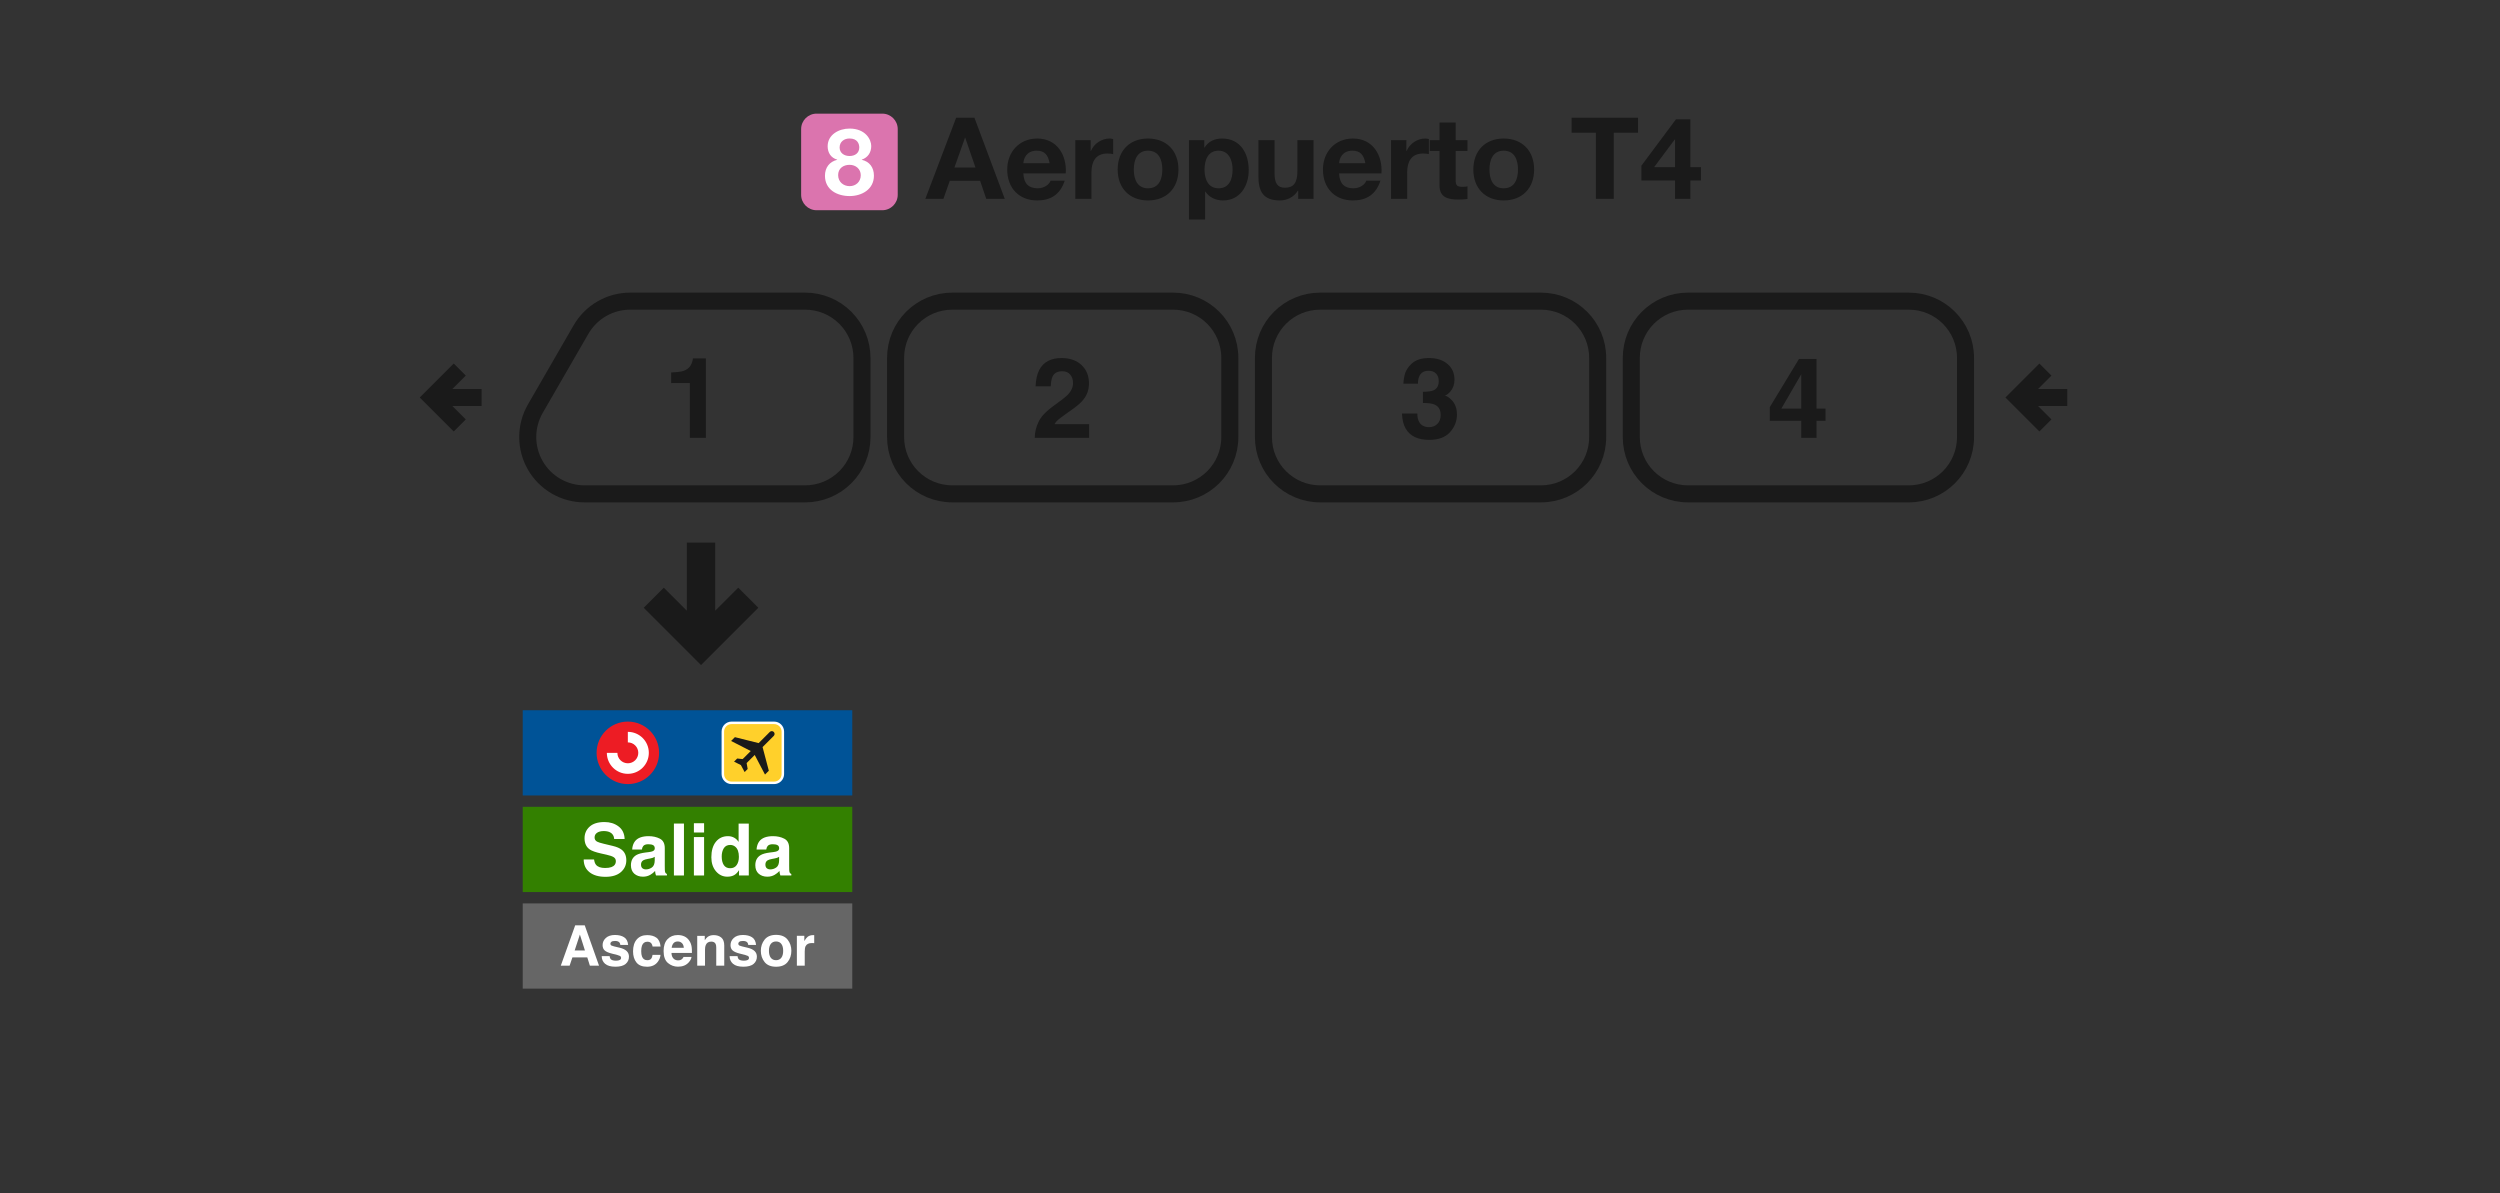 <svg width="440" height="210" viewBox="0 0 440 210" fill="none" xmlns="http://www.w3.org/2000/svg">
<rect x="0" y="0" width="440" height="210" fill="#333333" stroke="none"/>
<path d="M121.38 96V108.689L116.828 104.137L114 106.967L123.379 116.346L132.758 106.967L129.93 104.137L125.379 108.689L125.379 96H121.38Z" fill="#1A1A1A" stroke="#1A1A1A"/>
<path fill-rule="evenodd" clip-rule="evenodd" d="M92 159H150V174H92V159Z" fill="#666666"/>
<path d="M101.143 167.277H102.947L102.06 164.479L101.143 167.277ZM101.235 162.854H102.913L105.431 169.963H103.82L103.362 168.502H100.743L100.251 169.963H98.698L101.235 162.854Z" fill="white"/>
<path d="M107.293 168.285C107.321 168.529 107.384 168.703 107.481 168.805C107.651 168.989 107.966 169.08 108.426 169.08C108.696 169.08 108.91 169.04 109.067 168.96C109.228 168.879 109.309 168.759 109.309 168.598C109.309 168.444 109.244 168.326 109.116 168.246C108.987 168.166 108.51 168.027 107.683 167.831C107.088 167.683 106.669 167.498 106.424 167.277C106.18 167.058 106.058 166.743 106.058 166.331C106.058 165.846 106.248 165.429 106.627 165.082C107.01 164.732 107.547 164.556 108.238 164.556C108.894 164.556 109.428 164.688 109.839 164.952C110.254 165.212 110.492 165.664 110.553 166.307H109.178C109.159 166.13 109.109 165.99 109.029 165.887C108.878 165.701 108.621 165.608 108.257 165.608C107.958 165.608 107.744 165.654 107.616 165.748C107.49 165.841 107.428 165.95 107.428 166.076C107.428 166.233 107.495 166.347 107.63 166.418C107.765 166.492 108.243 166.619 109.063 166.799C109.609 166.928 110.019 167.122 110.293 167.383C110.563 167.646 110.698 167.976 110.698 168.371C110.698 168.892 110.503 169.318 110.114 169.65C109.728 169.977 109.13 170.141 108.32 170.141C107.494 170.141 106.883 169.968 106.487 169.621C106.095 169.27 105.899 168.825 105.899 168.285H107.293Z" fill="white"/>
<path d="M114.855 166.592C114.83 166.395 114.764 166.219 114.658 166.061C114.503 165.849 114.264 165.743 113.939 165.743C113.476 165.743 113.159 165.973 112.989 166.432C112.899 166.677 112.854 167.002 112.854 167.407C112.854 167.793 112.899 168.103 112.989 168.338C113.153 168.775 113.461 168.994 113.915 168.994C114.236 168.994 114.465 168.907 114.6 168.733C114.735 168.559 114.817 168.334 114.846 168.058H116.249C116.217 168.476 116.066 168.871 115.796 169.244C115.365 169.846 114.727 170.146 113.881 170.146C113.035 170.146 112.413 169.895 112.014 169.394C111.616 168.892 111.416 168.241 111.416 167.441C111.416 166.537 111.637 165.834 112.077 165.333C112.518 164.831 113.125 164.58 113.9 164.58C114.559 164.58 115.098 164.728 115.516 165.024C115.937 165.32 116.186 165.842 116.264 166.592H114.855Z" fill="white"/>
<path d="M119.283 165.699C118.965 165.699 118.717 165.799 118.54 165.998C118.367 166.198 118.257 166.468 118.212 166.809H120.349C120.326 166.445 120.215 166.17 120.016 165.984C119.82 165.794 119.576 165.699 119.283 165.699ZM119.283 164.566C119.72 164.566 120.114 164.648 120.465 164.812C120.815 164.976 121.104 165.235 121.333 165.588C121.539 165.9 121.672 166.262 121.733 166.674C121.768 166.915 121.783 167.262 121.776 167.715H118.178C118.198 168.243 118.363 168.613 118.675 168.825C118.865 168.957 119.093 169.023 119.36 169.023C119.643 169.023 119.873 168.942 120.05 168.781C120.146 168.695 120.231 168.574 120.305 168.42H121.709C121.674 168.732 121.511 169.048 121.222 169.37C120.772 169.881 120.141 170.137 119.331 170.137C118.662 170.137 118.072 169.921 117.561 169.49C117.05 169.059 116.794 168.359 116.794 167.387C116.794 166.477 117.024 165.78 117.484 165.294C117.947 164.809 118.547 164.566 119.283 164.566H119.283Z" fill="white"/>
<path d="M125.616 164.58C126.159 164.58 126.603 164.723 126.947 165.01C127.294 165.293 127.468 165.764 127.468 166.423V169.963H126.059V166.765C126.059 166.489 126.022 166.277 125.948 166.129C125.813 165.859 125.556 165.723 125.177 165.723C124.711 165.723 124.391 165.921 124.217 166.317C124.127 166.526 124.082 166.793 124.082 167.117V169.963H122.712V164.715H124.039V165.482C124.215 165.212 124.383 165.018 124.54 164.899C124.823 164.686 125.182 164.58 125.616 164.58V164.58Z" fill="white"/>
<path d="M129.807 168.285C129.836 168.529 129.899 168.703 129.995 168.805C130.166 168.989 130.481 169.08 130.94 169.08C131.211 169.08 131.424 169.04 131.582 168.96C131.743 168.879 131.823 168.759 131.823 168.598C131.823 168.444 131.759 168.326 131.63 168.246C131.502 168.166 131.024 168.027 130.198 167.831C129.603 167.683 129.183 167.498 128.939 167.277C128.694 167.058 128.572 166.743 128.572 166.331C128.572 165.846 128.762 165.429 129.141 165.082C129.524 164.732 130.061 164.556 130.752 164.556C131.408 164.556 131.942 164.688 132.354 164.952C132.768 165.212 133.006 165.664 133.067 166.307H131.693C131.674 166.13 131.624 165.99 131.543 165.887C131.392 165.701 131.135 165.608 130.772 165.608C130.473 165.608 130.259 165.654 130.13 165.748C130.005 165.841 129.942 165.95 129.942 166.076C129.942 166.233 130.01 166.347 130.145 166.418C130.28 166.492 130.757 166.619 131.577 166.799C132.124 166.928 132.534 167.122 132.807 167.383C133.077 167.646 133.212 167.976 133.212 168.371C133.212 168.892 133.018 169.318 132.629 169.65C132.243 169.977 131.645 170.141 130.834 170.141C130.008 170.141 129.397 169.968 129.002 169.621C128.609 169.27 128.413 168.825 128.413 168.285H129.807Z" fill="white"/>
<path d="M136.588 168.994C136.99 168.994 137.299 168.85 137.514 168.564C137.73 168.278 137.838 167.871 137.838 167.344C137.838 166.817 137.73 166.412 137.514 166.129C137.299 165.842 136.99 165.699 136.588 165.699C136.186 165.699 135.876 165.842 135.658 166.129C135.442 166.412 135.334 166.817 135.334 167.344C135.334 167.871 135.442 168.278 135.658 168.564C135.876 168.85 136.186 168.994 136.588 168.994ZM139.28 167.344C139.28 168.116 139.058 168.777 138.614 169.326C138.17 169.873 137.497 170.146 136.593 170.146C135.69 170.146 135.016 169.873 134.572 169.326C134.129 168.777 133.907 168.116 133.907 167.344C133.907 166.585 134.129 165.928 134.572 165.371C135.016 164.815 135.69 164.537 136.593 164.537C137.497 164.537 138.17 164.815 138.614 165.371C139.058 165.928 139.28 166.585 139.28 167.344Z" fill="white"/>
<path d="M143.119 164.58C143.145 164.58 143.165 164.582 143.182 164.585C143.201 164.585 143.241 164.587 143.302 164.59V165.999C143.215 165.989 143.138 165.983 143.071 165.979C143.003 165.976 142.948 165.974 142.907 165.974C142.354 165.974 141.982 166.154 141.792 166.515C141.686 166.717 141.633 167.029 141.633 167.45V169.963H140.249V164.706H141.561V165.622C141.773 165.272 141.958 165.032 142.116 164.904C142.373 164.688 142.707 164.581 143.119 164.581V164.58Z" fill="white"/>
<path d="M169.84 24.24H169.88L171.68 29.48H167.98L169.84 24.24ZM162.86 35H166.04L167.16 31.82H172.5L173.58 35H176.84L171.5 20.72H168.28L162.86 35ZM180.111 28.72C180.171 27.92 180.631 26.52 182.471 26.52C183.851 26.52 184.471 27.28 184.731 28.72H180.111ZM187.571 30.52C187.791 27.34 186.071 24.38 182.551 24.38C179.411 24.38 177.271 26.74 177.271 29.84C177.271 33.04 179.291 35.28 182.551 35.28C184.891 35.28 186.591 34.26 187.391 31.8H184.891C184.711 32.44 183.791 33.14 182.651 33.14C181.051 33.14 180.191 32.34 180.111 30.52H187.571ZM189.256 35H192.096V30.34C192.096 28.5 192.796 27.02 194.896 27.02C195.236 27.02 195.656 27.06 195.916 27.12V24.48C195.716 24.42 195.516 24.38 195.296 24.38C193.876 24.38 192.536 25.28 191.996 26.58H191.956V24.66H189.256V35ZM199.549 29.84C199.549 28.18 200.129 26.52 202.049 26.52C203.989 26.52 204.569 28.18 204.569 29.84C204.569 31.5 203.989 33.14 202.049 33.14C200.129 33.14 199.549 31.5 199.549 29.84ZM196.709 29.84C196.709 33.12 198.809 35.28 202.049 35.28C205.309 35.28 207.409 33.12 207.409 29.84C207.409 26.54 205.309 24.38 202.049 24.38C198.809 24.38 196.709 26.54 196.709 29.84ZM214.476 33.14C212.636 33.14 211.996 31.54 211.996 29.86C211.996 28.18 212.596 26.52 214.456 26.52C216.276 26.52 216.936 28.2 216.936 29.86C216.936 31.54 216.336 33.14 214.476 33.14ZM209.256 38.64H212.096V33.72H212.136C212.836 34.74 213.976 35.28 215.236 35.28C218.276 35.28 219.776 32.7 219.776 29.94C219.776 27 218.316 24.38 215.076 24.38C213.796 24.38 212.696 24.86 211.996 25.98H211.956V24.66H209.256V38.64ZM231.182 24.66H228.342V30.08C228.342 32.18 227.682 33.04 226.142 33.04C224.802 33.04 224.322 32.2 224.322 30.5V24.66H221.482V31.02C221.482 33.58 222.242 35.28 225.262 35.28C226.462 35.28 227.702 34.74 228.422 33.56H228.482V35H231.182V24.66ZM235.678 28.72C235.738 27.92 236.198 26.52 238.038 26.52C239.418 26.52 240.038 27.28 240.298 28.72H235.678ZM243.138 30.52C243.358 27.34 241.638 24.38 238.118 24.38C234.978 24.38 232.838 26.74 232.838 29.84C232.838 33.04 234.858 35.28 238.118 35.28C240.458 35.28 242.158 34.26 242.958 31.8H240.458C240.278 32.44 239.358 33.14 238.218 33.14C236.618 33.14 235.758 32.34 235.678 30.52H243.138ZM244.822 35H247.662V30.34C247.662 28.5 248.362 27.02 250.462 27.02C250.802 27.02 251.222 27.06 251.482 27.12V24.48C251.282 24.42 251.082 24.38 250.862 24.38C249.442 24.38 248.102 25.28 247.562 26.58H247.522V24.66H244.822V35ZM256.196 21.56H253.356V24.66H251.636V26.56H253.356V32.66C253.356 34.74 254.856 35.12 256.616 35.12C257.176 35.12 257.796 35.1 258.276 35.02V32.8C258.016 32.86 257.716 32.88 257.396 32.88C256.436 32.88 256.196 32.64 256.196 31.68V26.56H258.276V24.66H256.196V21.56ZM262.147 29.84C262.147 28.18 262.727 26.52 264.647 26.52C266.587 26.52 267.167 28.18 267.167 29.84C267.167 31.5 266.587 33.14 264.647 33.14C262.727 33.14 262.147 31.5 262.147 29.84ZM259.307 29.84C259.307 33.12 261.407 35.28 264.647 35.28C267.907 35.28 270.007 33.12 270.007 29.84C270.007 26.54 267.907 24.38 264.647 24.38C261.407 24.38 259.307 26.54 259.307 29.84ZM280.88 35H284.02V23.36H288.3V20.72H276.6V23.36H280.88V35ZM294.806 29.42H291.126L294.746 24.56H294.806V29.42ZM294.806 35H297.506V31.76H299.366V29.42H297.506V21H294.966L288.886 29.16V31.76H294.806V35Z" fill="#1A1A1A"/>
<path d="M141 22.72C141 21.218 142.218 20 143.72 20H155.28C156.782 20 158 21.218 158 22.72V34.28C158 35.782 156.782 37 155.28 37H143.72C142.218 37 141 35.782 141 34.28V22.72Z" fill="#DB74AE"/>
<path d="M147.773 25.957C147.773 24.929 148.589 24.374 149.519 24.374C150.955 24.374 151.233 25.369 151.233 25.957C151.233 26.936 150.482 27.458 149.519 27.458C148.589 27.458 147.773 26.936 147.773 25.957ZM145.667 25.745C145.667 26.871 146.239 27.785 147.348 28.095V28.127C145.994 28.454 145.194 29.482 145.194 30.934C145.194 33.399 147.332 34.508 149.535 34.508C151.673 34.508 153.811 33.333 153.811 30.918C153.811 29.482 153.044 28.437 151.673 28.127V28.095C152.767 27.719 153.338 26.822 153.338 25.696C153.338 24.586 152.359 22.628 149.519 22.628C147.659 22.628 145.667 23.688 145.667 25.745ZM147.512 30.82C147.512 29.645 148.409 29.009 149.535 29.009C150.612 29.009 151.494 29.743 151.494 30.837C151.494 31.979 150.645 32.762 149.535 32.762C148.426 32.762 147.512 31.995 147.512 30.82Z" fill="white"/>
<path fill-rule="evenodd" clip-rule="evenodd" d="M92 142H150V157H92V142Z" fill="#338000"/>
<path d="M104.554 151.264C104.612 151.682 104.726 151.994 104.895 152.201C105.205 152.577 105.737 152.765 106.49 152.765C106.941 152.765 107.307 152.715 107.588 152.616C108.122 152.426 108.389 152.072 108.389 151.556C108.389 151.254 108.256 151.02 107.991 150.855C107.727 150.694 107.311 150.551 106.744 150.427L105.776 150.21C104.825 149.995 104.167 149.761 103.803 149.509C103.187 149.088 102.879 148.428 102.879 147.531C102.879 146.713 103.176 146.033 103.772 145.491C104.368 144.949 105.243 144.679 106.397 144.679C107.361 144.679 108.182 144.935 108.86 145.448C109.543 145.956 109.901 146.696 109.934 147.668H108.097C108.064 147.118 107.824 146.727 107.377 146.496C107.079 146.343 106.709 146.266 106.267 146.266C105.774 146.266 105.381 146.365 105.088 146.564C104.794 146.762 104.647 147.039 104.647 147.395C104.647 147.721 104.792 147.965 105.081 148.126C105.268 148.234 105.665 148.36 106.273 148.505L107.849 148.883C108.54 149.048 109.061 149.27 109.412 149.547C109.958 149.976 110.231 150.599 110.231 151.413C110.231 152.248 109.911 152.943 109.27 153.497C108.633 154.046 107.731 154.321 106.564 154.321C105.373 154.321 104.436 154.051 103.754 153.509C103.071 152.963 102.73 152.215 102.73 151.264H104.554Z" fill="white"/>
<path d="M115.232 150.799C115.121 150.869 115.007 150.927 114.891 150.973C114.78 151.014 114.624 151.053 114.426 151.091L114.029 151.165C113.656 151.231 113.39 151.312 113.228 151.407C112.955 151.568 112.819 151.818 112.819 152.157C112.819 152.459 112.902 152.678 113.067 152.815C113.237 152.947 113.441 153.013 113.681 153.013C114.062 153.013 114.411 152.901 114.73 152.678C115.053 152.455 115.22 152.048 115.232 151.456V150.799ZM114.159 149.974C114.486 149.933 114.72 149.881 114.86 149.819C115.113 149.712 115.239 149.544 115.239 149.317C115.239 149.04 115.141 148.85 114.947 148.747C114.757 148.639 114.475 148.585 114.103 148.585C113.685 148.585 113.39 148.689 113.216 148.895C113.092 149.048 113.009 149.255 112.968 149.516H111.261C111.299 148.924 111.464 148.439 111.758 148.058C112.225 147.463 113.028 147.165 114.165 147.165C114.906 147.165 115.563 147.312 116.138 147.606C116.713 147.899 117.001 148.453 117.001 149.267V152.368C117.001 152.583 117.005 152.843 117.013 153.149C117.026 153.381 117.061 153.538 117.119 153.621C117.177 153.703 117.264 153.772 117.379 153.825V154.086H115.456C115.402 153.949 115.365 153.821 115.344 153.701C115.324 153.581 115.307 153.445 115.295 153.292C115.05 153.557 114.769 153.782 114.451 153.968C114.07 154.187 113.64 154.297 113.16 154.297C112.548 154.297 112.041 154.123 111.64 153.776C111.243 153.424 111.044 152.928 111.044 152.287C111.044 151.457 111.365 150.855 112.006 150.483C112.358 150.28 112.875 150.136 113.557 150.049L114.159 149.974Z" fill="white"/>
<path d="M120.376 154.086H118.608V144.945H120.376V154.086Z" fill="white"/>
<path d="M123.919 146.52H122.126V144.889H123.919V146.52ZM122.126 147.326H123.919V154.086H122.126V147.326Z" fill="white"/>
<path d="M128.126 147.165C128.536 147.165 128.9 147.256 129.218 147.438C129.537 147.616 129.795 147.864 129.994 148.182V144.958H131.787V154.086H130.068V153.149C129.816 153.55 129.529 153.842 129.206 154.024C128.883 154.206 128.482 154.297 128.002 154.297C127.212 154.297 126.546 153.978 126.004 153.342C125.467 152.701 125.198 151.88 125.198 150.88C125.198 149.726 125.462 148.819 125.992 148.157C126.525 147.496 127.237 147.165 128.126 147.165V147.165ZM128.511 152.808C129.012 152.808 129.392 152.622 129.653 152.25C129.913 151.878 130.044 151.397 130.044 150.805C130.044 149.979 129.835 149.387 129.417 149.032C129.16 148.817 128.863 148.709 128.523 148.709C128.006 148.709 127.626 148.906 127.382 149.298C127.142 149.687 127.022 150.171 127.022 150.75C127.022 151.374 127.144 151.874 127.388 152.25C127.636 152.622 128.011 152.808 128.511 152.808V152.808Z" fill="white"/>
<path d="M137.123 150.799C137.012 150.869 136.898 150.927 136.782 150.973C136.671 151.014 136.515 151.053 136.317 151.091L135.92 151.165C135.547 151.231 135.281 151.312 135.119 151.407C134.846 151.568 134.71 151.818 134.71 152.157C134.71 152.459 134.793 152.678 134.958 152.815C135.128 152.947 135.332 153.013 135.572 153.013C135.953 153.013 136.302 152.901 136.621 152.678C136.944 152.455 137.111 152.048 137.123 151.456V150.799ZM136.05 149.974C136.377 149.933 136.611 149.881 136.751 149.819C137.004 149.712 137.13 149.544 137.13 149.317C137.13 149.04 137.032 148.85 136.838 148.747C136.648 148.639 136.366 148.585 135.994 148.585C135.576 148.585 135.281 148.689 135.107 148.895C134.983 149.048 134.9 149.255 134.859 149.516H133.152C133.19 148.924 133.355 148.439 133.649 148.058C134.116 147.463 134.919 147.165 136.056 147.165C136.797 147.165 137.454 147.312 138.029 147.606C138.604 147.899 138.892 148.453 138.892 149.267V152.368C138.892 152.583 138.896 152.843 138.904 153.149C138.917 153.381 138.952 153.538 139.01 153.621C139.068 153.703 139.155 153.772 139.27 153.825V154.086H137.347C137.293 153.949 137.256 153.821 137.235 153.701C137.214 153.581 137.198 153.445 137.186 153.292C136.941 153.557 136.66 153.782 136.342 153.968C135.961 154.187 135.531 154.297 135.051 154.297C134.439 154.297 133.932 154.123 133.531 153.776C133.134 153.424 132.935 152.928 132.935 152.287C132.935 151.457 133.256 150.855 133.897 150.483C134.249 150.28 134.766 150.136 135.448 150.049L136.05 149.974Z" fill="white"/>
<path d="M118.128 67.423V65.552C118.996 65.513 119.604 65.455 119.951 65.378C120.504 65.256 120.954 65.012 121.301 64.645C121.539 64.394 121.719 64.06 121.842 63.642C121.912 63.391 121.948 63.205 121.948 63.082H124.234V77.07H121.417V67.423H118.128Z" fill="#1A1A1A"/>
<path fill-rule="evenodd" clip-rule="evenodd" d="M335.931 53H297.106C291.566 53 287.106 57.46 287.106 63V76.92C287.106 82.46 291.566 86.92 297.106 86.92H335.931C341.471 86.92 345.931 82.46 345.931 76.92V63C345.931 57.46 341.471 53 335.931 53Z" stroke="#1A1A1A" stroke-width="3"/>
<path fill-rule="evenodd" clip-rule="evenodd" d="M271.19 53H232.365C226.825 53 222.365 57.46 222.365 63V76.92C222.365 82.46 226.825 86.92 232.365 86.92H271.19C276.73 86.92 281.19 82.46 281.19 76.92V63C281.19 57.46 276.73 53 271.19 53Z" stroke="#1A1A1A" stroke-width="3"/>
<path fill-rule="evenodd" clip-rule="evenodd" d="M206.449 53H167.623C162.083 53 157.623 57.46 157.623 63V76.92C157.623 82.46 162.083 86.92 167.623 86.92H206.449C211.989 86.92 216.449 82.46 216.449 76.92V63C216.449 57.46 211.989 53 206.449 53Z" stroke="#1A1A1A" stroke-width="3"/>
<path d="M141.708 86.92H102.881M141.707 53H110.918M151.708 76.92V63M151.707 63C151.707 60.348 150.654 57.804 148.778 55.929C146.903 54.054 144.359 53 141.707 53M151.708 76.92C151.708 79.572 150.655 82.116 148.779 83.991C146.904 85.867 144.36 86.92 141.708 86.92M94.221 71.92L102.258 58M102.258 58C103.135 56.48 104.398 55.218 105.918 54.34C107.438 53.462 109.162 53 110.918 53M94.221 71.92C93.343 73.44 92.881 75.165 92.881 76.92C92.881 78.676 93.343 80.4 94.221 81.92C95.098 83.441 96.361 84.703 97.881 85.581C99.401 86.458 101.126 86.92 102.881 86.92" stroke="#1A1A1A" stroke-width="3" stroke-linejoin="round"/>
<path d="M359.994 65.042L355.076 69.96L359.994 74.878M363.835 69.96H355.076" stroke="#1A1A1A" stroke-width="3"/>
<path d="M80.918 65.042L76 69.96L80.918 74.879M84.759 69.96H76" stroke="#1A1A1A" stroke-width="3"/>
<path d="M182.11 77.069C182.136 76.066 182.351 75.15 182.756 74.32C183.149 73.388 184.075 72.401 185.534 71.359C186.801 70.452 187.621 69.802 187.994 69.41C188.567 68.799 188.853 68.13 188.853 67.404C188.853 66.812 188.689 66.32 188.361 65.928C188.033 65.536 187.563 65.34 186.952 65.34C186.116 65.34 185.547 65.651 185.245 66.275C185.071 66.635 184.969 67.208 184.936 67.992H182.264C182.309 66.802 182.525 65.841 182.911 65.108C183.644 63.712 184.946 63.015 186.817 63.015C188.296 63.015 189.473 63.426 190.348 64.249C191.223 65.066 191.66 66.15 191.66 67.5C191.66 68.536 191.351 69.455 190.734 70.259C190.329 70.793 189.663 71.388 188.737 72.044L187.637 72.825C186.949 73.314 186.477 73.668 186.219 73.886C185.969 74.105 185.756 74.359 185.583 74.648H191.689V77.069H182.11Z" fill="#1A1A1A"/>
<path d="M249.449 72.777C249.449 73.336 249.539 73.799 249.719 74.166C250.054 74.841 250.661 75.179 251.542 75.179C252.082 75.179 252.552 74.996 252.951 74.629C253.356 74.256 253.558 73.722 253.558 73.028C253.558 72.108 253.185 71.494 252.439 71.185C252.015 71.011 251.346 70.925 250.433 70.925V68.957C251.327 68.944 251.951 68.857 252.304 68.696C252.915 68.426 253.221 67.88 253.221 67.057C253.221 66.523 253.063 66.089 252.748 65.754C252.439 65.42 252.002 65.253 251.436 65.253C250.787 65.253 250.308 65.459 249.999 65.87C249.697 66.282 249.552 66.832 249.565 67.52H246.999C247.025 66.825 247.144 66.166 247.356 65.542C247.581 64.996 247.935 64.491 248.417 64.028C248.777 63.7 249.205 63.449 249.7 63.275C250.195 63.102 250.803 63.015 251.523 63.015C252.861 63.015 253.938 63.362 254.754 64.057C255.578 64.745 255.989 65.671 255.989 66.835C255.989 67.658 255.745 68.352 255.256 68.918C254.947 69.272 254.626 69.513 254.291 69.642C254.542 69.642 254.902 69.857 255.372 70.288C256.073 70.938 256.423 71.825 256.423 72.95C256.423 74.134 256.012 75.175 255.189 76.076C254.372 76.97 253.16 77.417 251.552 77.417C249.571 77.417 248.195 76.77 247.423 75.478C247.018 74.79 246.793 73.889 246.748 72.777H249.449Z" fill="#1A1A1A"/>
<path d="M321.293 74.06H319.711V77.07H317.02V74.06H311.483V71.658L316.624 63.169H319.711V71.909H321.293V74.06ZM317.02 71.909V65.87L313.518 71.909H317.02Z" fill="#1A1A1A"/>
<path fill-rule="evenodd" clip-rule="evenodd" d="M92 125H150V140H92V125Z" fill="#005397"/>
<path fill-rule="evenodd" clip-rule="evenodd" d="M105 132.501C105 129.463 107.463 127 110.499 127C113.537 127 116 129.463 116 132.501C116 135.537 113.537 138 110.499 138C107.463 138 105 135.537 105 132.501Z" fill="#ED1C24"/>
<path fill-rule="evenodd" clip-rule="evenodd" d="M110.499 128.805C112.539 128.805 114.193 130.46 114.193 132.501C114.193 134.54 112.539 136.195 110.499 136.195C108.459 136.195 106.805 134.54 106.805 132.501H108.661C108.661 133.516 109.485 134.338 110.499 134.338C111.515 134.338 112.338 133.516 112.338 132.501C112.338 131.485 111.515 130.661 110.499 130.661V128.805Z" fill="white"/>
<path d="M127.22 128.76C127.22 127.909 127.909 127.22 128.76 127.22H136.24C137.091 127.22 137.78 127.909 137.78 128.76V136.24C137.78 137.091 137.091 137.78 136.24 137.78H128.76C127.909 137.78 127.22 137.091 127.22 136.24V128.76Z" fill="#FFD02B" stroke="white" stroke-width="0.44"/>
<path d="M136.168 129.533L136.183 129.519C136.376 129.326 136.376 129.015 136.183 128.822C135.99 128.629 135.678 128.629 135.485 128.822L135.471 128.835L133.521 130.787L129.343 129.739L128.672 130.409L132.128 132.18L130.709 133.599L129.745 133.498L129.193 134.051L130.399 134.655L131.054 135.88L131.591 135.342L131.407 134.296L132.831 132.873L134.639 136.323L135.314 135.648L134.214 131.486L136.168 129.533Z" fill="#1A1A1A"/>
</svg>
